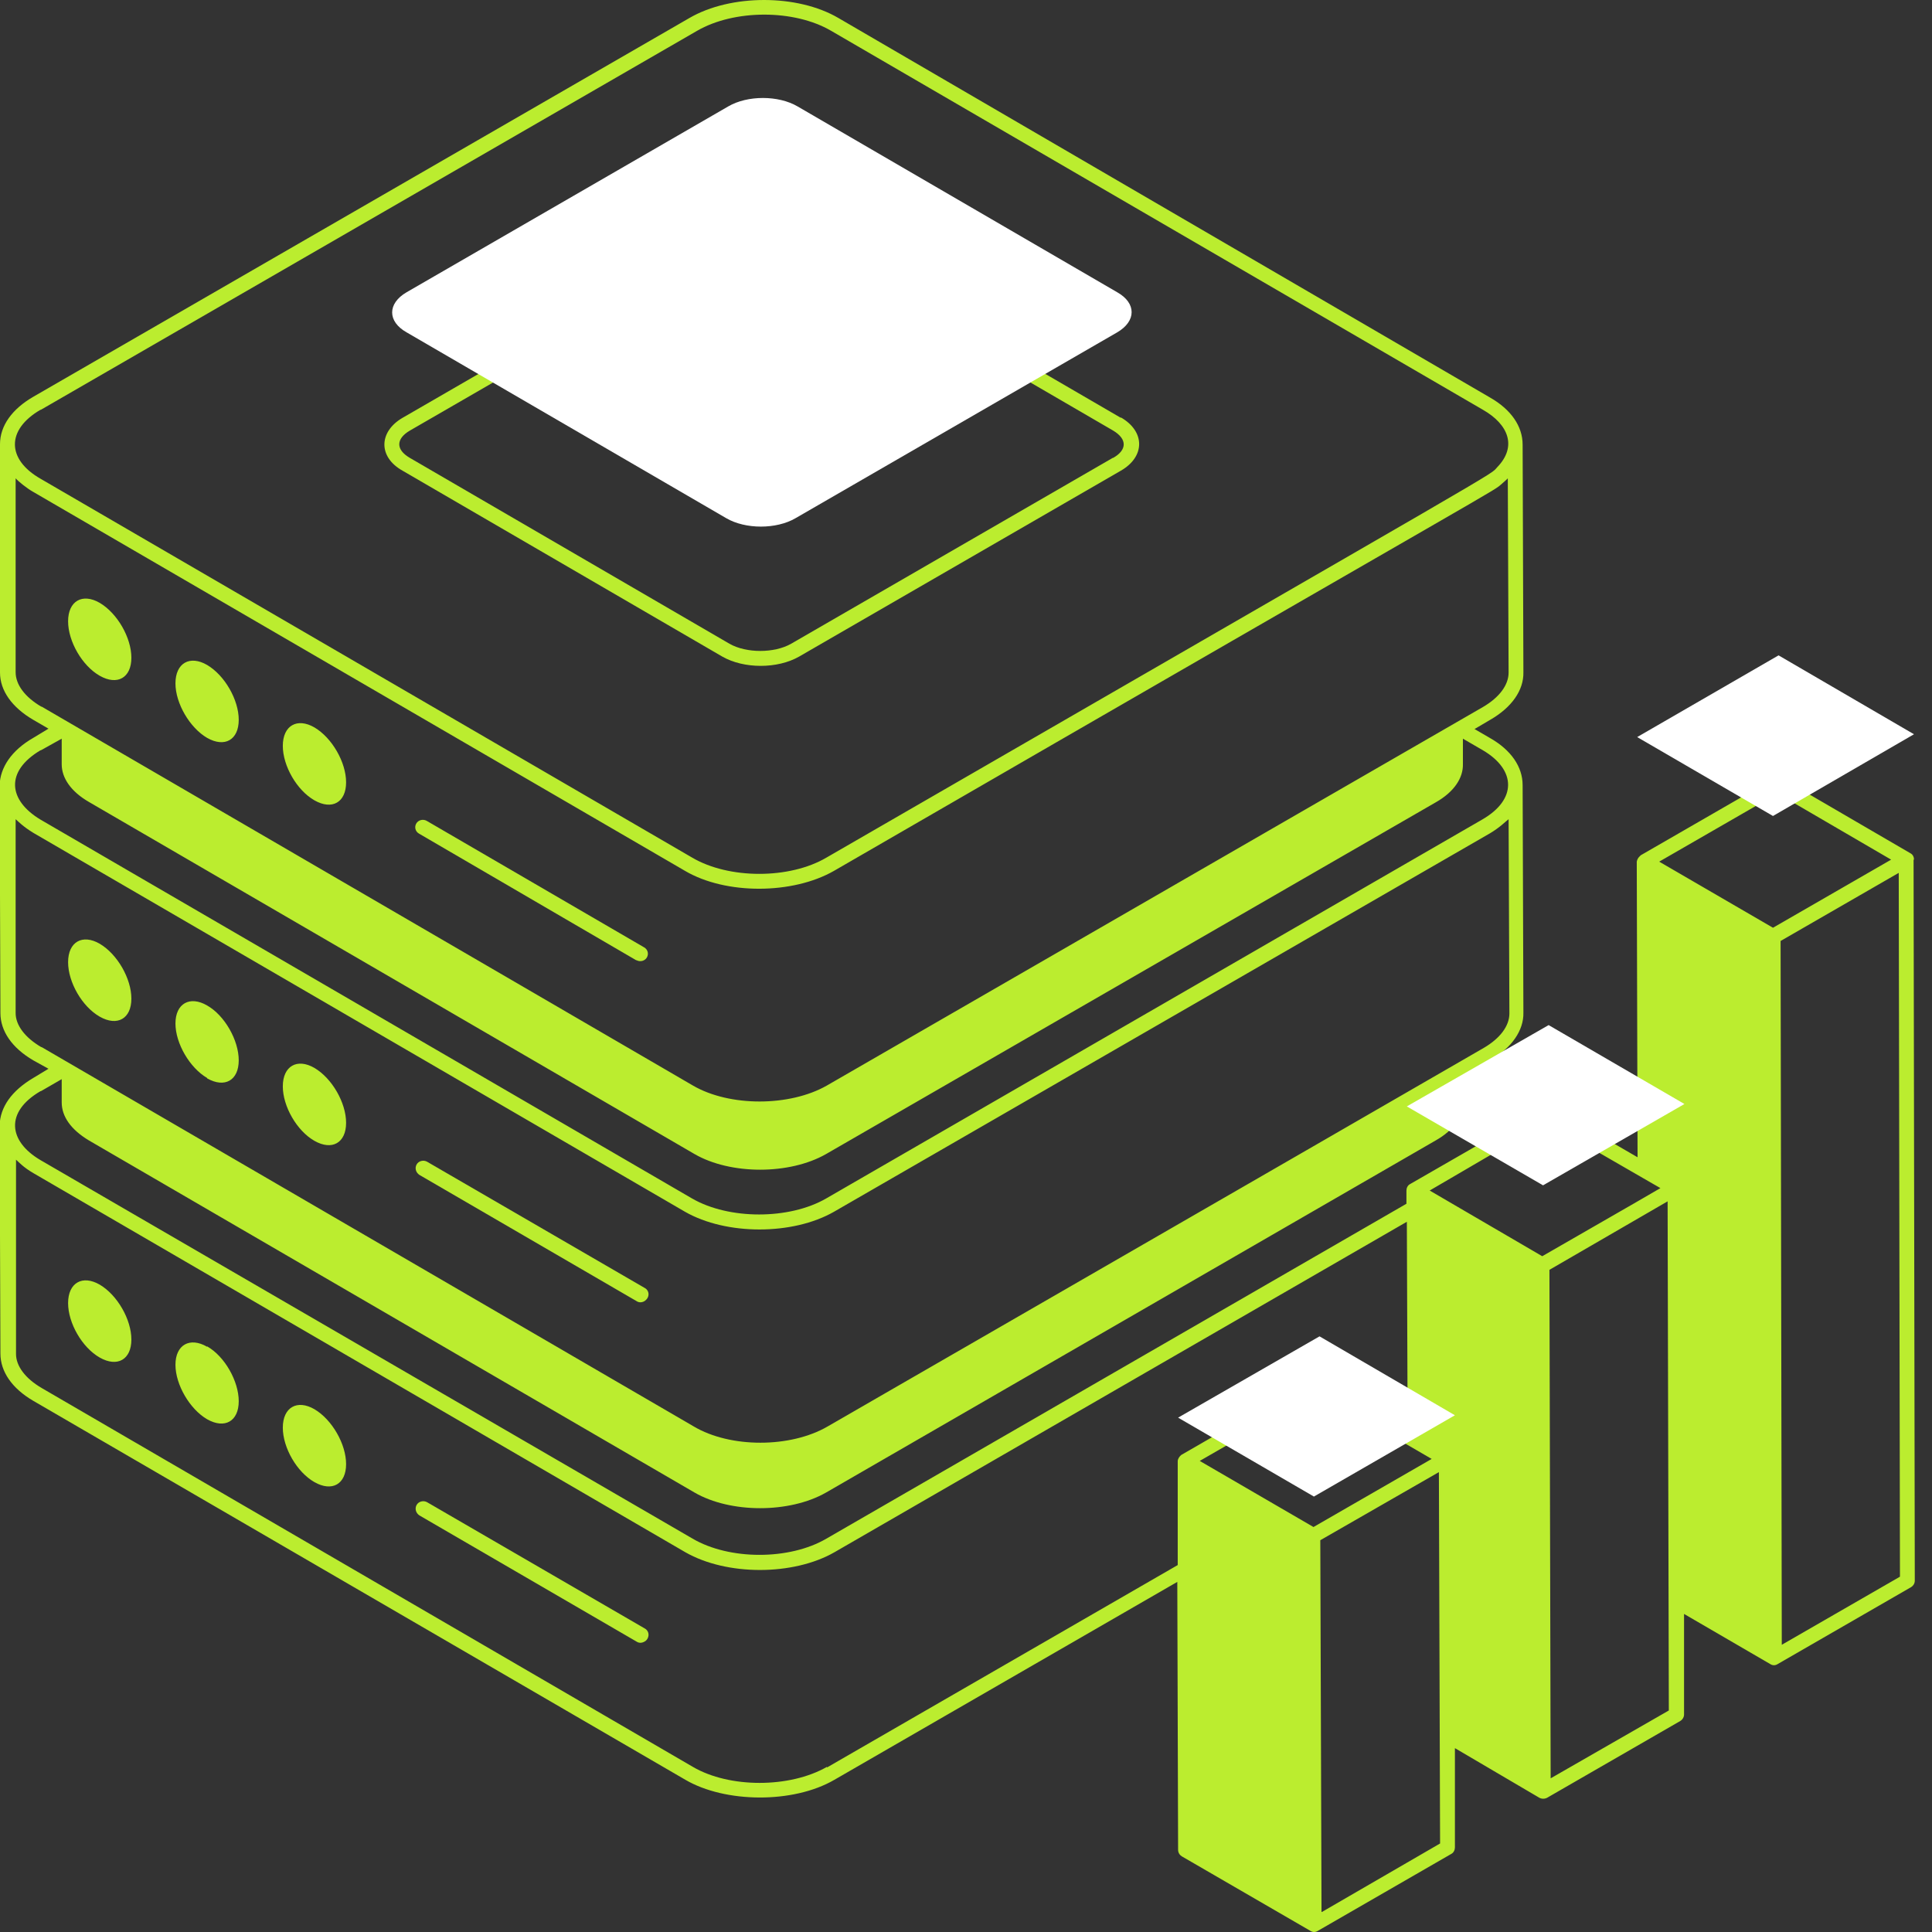 <svg width="65" height="65" viewBox="0 0 65 65" fill="none" xmlns="http://www.w3.org/2000/svg">
<rect x="0" y="0" width="65" height="65" fill="#333333" stroke="none"/>
<g clip-path="url(#clip0_168_1727)">
<path d="M3.356 43.221C2.776 42.884 2.291 43.154 2.291 43.841C2.291 44.515 2.763 45.337 3.356 45.674C3.949 46.011 4.42 45.741 4.42 45.067C4.42 44.394 3.949 43.571 3.356 43.221Z" fill="#BBED2F"/>
<path d="M6.968 45.31C6.388 44.973 5.903 45.243 5.903 45.916C5.903 46.59 6.388 47.412 6.968 47.749C7.561 48.086 8.032 47.817 8.032 47.143C8.032 46.469 7.561 45.633 6.968 45.297V45.31Z" fill="#BBED2F"/>
<path d="M10.58 47.412C10 47.075 9.515 47.345 9.515 48.032C9.515 48.706 9.987 49.528 10.58 49.865C11.173 50.202 11.644 49.933 11.644 49.259C11.644 48.585 11.173 47.763 10.58 47.412Z" fill="#BBED2F"/>
<path d="M14.367 50.539C14.245 50.472 14.084 50.512 14.016 50.633C13.949 50.755 13.989 50.903 14.11 50.984L21.415 55.229C21.496 55.283 21.59 55.283 21.685 55.229C21.765 55.189 21.819 55.094 21.819 55C21.819 54.906 21.765 54.825 21.685 54.784L14.367 50.539Z" fill="#BBED2F"/>
<path d="M3.356 34.205C3.949 34.542 4.42 34.272 4.42 33.598C4.42 32.925 3.949 32.102 3.356 31.752C2.776 31.415 2.291 31.685 2.291 32.372C2.291 33.046 2.763 33.868 3.356 34.205Z" fill="#BBED2F"/>
<path d="M6.968 36.28C7.561 36.617 8.032 36.348 8.032 35.674C8.032 35 7.561 34.164 6.968 33.828C6.388 33.491 5.903 33.76 5.903 34.434C5.903 35.108 6.388 35.93 6.968 36.267V36.28Z" fill="#BBED2F"/>
<path d="M10.58 38.383C11.173 38.72 11.644 38.45 11.644 37.776C11.644 37.102 11.173 36.28 10.58 35.93C10 35.593 9.515 35.862 9.515 36.55C9.515 37.224 9.987 38.046 10.58 38.383Z" fill="#BBED2F"/>
<path d="M21.415 43.774C21.496 43.828 21.59 43.828 21.685 43.774C21.765 43.72 21.819 43.639 21.819 43.544C21.819 43.45 21.765 43.369 21.685 43.329L14.367 39.084C14.245 39.016 14.084 39.057 14.016 39.178C13.949 39.299 13.989 39.447 14.11 39.528L21.415 43.774Z" fill="#BBED2F"/>
<path d="M37.709 14.057L26.954 7.803C26.226 7.385 25.094 7.385 24.366 7.803L13.544 14.057C12.736 14.528 12.722 15.377 13.544 15.836L24.299 22.089C25.027 22.507 26.159 22.507 26.887 22.089L37.709 15.836C38.531 15.364 38.531 14.515 37.709 14.043V14.057ZM37.439 15.404L26.617 21.658C26.051 21.981 25.108 21.981 24.542 21.658L13.787 15.404C13.302 15.121 13.329 14.757 13.787 14.488L24.609 8.235C25.175 7.911 26.132 7.911 26.698 8.235L37.453 14.488C37.924 14.771 37.924 15.135 37.453 15.404H37.439Z" fill="#BBED2F"/>
<path d="M3.356 22.736C3.949 23.073 4.42 22.803 4.42 22.129C4.42 21.456 3.949 20.633 3.356 20.283C2.776 19.946 2.291 20.216 2.291 20.903C2.291 21.577 2.763 22.399 3.356 22.736Z" fill="#BBED2F"/>
<path d="M6.968 24.825C7.561 25.162 8.032 24.892 8.032 24.218C8.032 23.544 7.561 22.722 6.968 22.372C6.388 22.035 5.903 22.305 5.903 22.992C5.903 23.666 6.388 24.488 6.968 24.825Z" fill="#BBED2F"/>
<path d="M10.58 26.927C11.173 27.264 11.644 26.995 11.644 26.321C11.644 25.647 11.173 24.825 10.58 24.474C10 24.137 9.515 24.407 9.515 25.094C9.515 25.768 9.987 26.59 10.58 26.927Z" fill="#BBED2F"/>
<path d="M21.415 32.305C21.536 32.372 21.698 32.331 21.765 32.21C21.833 32.089 21.792 31.941 21.671 31.873L14.353 27.615C14.232 27.547 14.07 27.588 14.003 27.709C13.935 27.83 13.976 27.978 14.097 28.046L21.402 32.305H21.415Z" fill="#BBED2F"/>
<path d="M64.394 28.922C64.394 28.828 64.353 28.747 64.272 28.706L59.946 26.186C59.879 26.146 59.771 26.132 59.69 26.186L55.202 28.774C55.202 28.774 55.162 28.814 55.148 28.828C55.108 28.868 55.081 28.922 55.067 28.989L55.094 38.935L52.17 37.237C52.089 37.197 51.995 37.197 51.914 37.237L51.2 37.642C51.119 37.116 50.755 36.631 50.135 36.267L49.623 35.97L50.135 35.674C50.863 35.256 51.267 34.663 51.253 34.07L51.227 26.415C51.227 25.795 50.836 25.229 50.121 24.825L49.609 24.528L50.135 24.218C50.863 23.8 51.267 23.221 51.253 22.615L51.227 14.96C51.227 14.34 50.836 13.774 50.121 13.369L28.208 0.606C26.833 -0.202 24.582 -0.202 23.194 0.606L1.132 13.342C0.404 13.76 4.93526e-05 14.326 4.93526e-05 14.946V22.628C4.93526e-05 23.235 0.404 23.8 1.119 24.218L1.631 24.515L1.119 24.825C0.391 25.243 4.93526e-05 25.822 -0.013 26.429L0.014 34.084C0.014 34.69 0.404 35.256 1.119 35.674L1.631 35.957L1.119 36.267C0.391 36.698 4.93526e-05 37.251 -0.013 37.871L0.014 45.539C0.014 46.146 0.404 46.712 1.119 47.129L23.059 59.879C24.394 60.66 26.685 60.687 28.073 59.879L39.609 53.221L39.636 62.237C39.636 62.331 39.69 62.412 39.758 62.453L44.084 64.96C44.164 65.013 44.259 65.013 44.34 64.96L48.828 62.372C48.908 62.331 48.949 62.237 48.949 62.156V58.814L51.792 60.485C51.873 60.526 51.968 60.526 52.049 60.485L56.536 57.898C56.617 57.844 56.658 57.763 56.658 57.682V54.299L59.555 55.984C59.636 56.038 59.73 56.038 59.811 55.984L64.299 53.396C64.367 53.356 64.421 53.275 64.421 53.181L64.38 28.922H64.394ZM48.167 49.084L44.191 51.375L40.364 49.151L44.34 46.86L48.167 49.084ZM59.811 26.698L63.625 28.922L59.65 31.213L55.822 28.989L59.798 26.698H59.811ZM52.035 37.763C62.655 43.908 45.809 34.151 55.863 39.973C54.38 40.836 54.245 40.903 51.887 42.264L48.1 40.054C48.396 39.879 52.183 37.669 52.062 37.749L52.035 37.763ZM1.375 13.787L23.45 1.038C24.704 0.31 26.725 0.31 27.965 1.038L49.892 13.787C50.741 14.272 51.051 15.014 50.377 15.714C50.067 16.038 51.456 15.189 27.803 28.854C26.563 29.582 24.528 29.582 23.288 28.854L1.361 16.105C0.229 15.458 0.202 14.461 1.361 13.787H1.375ZM1.388 23.774C0.836 23.45 0.526 23.032 0.526 22.615V16.092C0.62 16.2 0.903 16.429 1.119 16.55C34.528 35.97 18.544 26.685 23.046 29.299C24.421 30.108 26.671 30.094 28.059 29.299C51.617 15.674 50.135 16.604 50.539 16.267C50.566 16.24 50.728 16.105 50.728 16.092L50.755 22.628C50.755 23.046 50.445 23.464 49.892 23.787L27.817 36.523C26.563 37.237 24.542 37.237 23.315 36.523L1.402 23.774H1.388ZM1.375 25.243L2.076 24.852V25.714C2.076 26.172 2.385 26.631 2.992 26.981L23.369 38.828C24.582 39.528 26.563 39.528 27.79 38.828L48.302 26.995C48.922 26.644 49.232 26.172 49.218 25.701V24.852L49.892 25.243C51.011 25.903 51.038 26.9 49.865 27.574L27.79 40.324C26.55 41.038 24.528 41.038 23.288 40.324L1.361 27.574C0.283 26.927 0.162 25.957 1.361 25.243H1.375ZM1.388 35.229C0.836 34.906 0.526 34.488 0.526 34.084V27.561C0.62 27.642 0.768 27.803 1.119 28.019L23.046 40.768C24.434 41.563 26.671 41.563 28.059 40.768L50.135 28.032C50.472 27.83 50.647 27.642 50.755 27.561L50.782 34.097C50.782 34.515 50.472 34.933 49.919 35.256C47.426 36.698 43.032 39.232 27.844 47.992C26.59 48.72 24.569 48.72 23.342 47.992L1.402 35.229H1.388ZM1.375 36.712L2.076 36.307V37.089C2.076 37.561 2.385 38.005 2.992 38.369L23.369 50.216C24.582 50.916 26.563 50.916 27.79 50.216L48.302 38.369C48.922 38.019 49.232 37.547 49.218 37.075V36.307L49.892 36.712C50.431 37.035 50.741 37.453 50.741 37.871C50.741 37.898 50.741 37.925 50.741 37.938L47.439 39.838C47.358 39.879 47.318 39.973 47.318 40.054V40.499L27.803 51.766C26.563 52.493 24.542 52.493 23.302 51.766L1.361 39.03C0.283 38.396 0.162 37.412 1.361 36.712H1.375ZM27.817 59.447C26.563 60.162 24.542 60.162 23.315 59.447L1.402 46.698C0.849 46.375 0.539 45.957 0.539 45.553V39.016C0.633 39.097 0.782 39.272 1.132 39.474L23.059 52.224C24.448 53.019 26.685 53.019 28.073 52.224L47.332 41.105L47.358 48.019L44.488 46.361C44.42 46.307 44.313 46.307 44.232 46.361L39.744 48.949C39.677 49.003 39.623 49.084 39.623 49.164V52.655L27.83 59.461L27.817 59.447ZM44.461 64.326L44.42 51.819L48.41 49.528L48.45 62.022L44.474 64.326H44.461ZM52.17 59.838L52.129 42.722L56.105 40.418L56.146 57.547L52.156 59.838H52.17ZM59.946 55.337L59.906 31.658L63.881 29.367L63.922 53.046L59.946 55.337Z" fill="#BBED2F"/>
<path d="M13.679 9.833C13.032 10.21 13.032 10.817 13.679 11.181L24.434 17.434C25.081 17.811 26.119 17.811 26.765 17.434L37.588 11.181C38.234 10.803 38.234 10.197 37.588 9.833L26.833 3.58C26.186 3.202 25.148 3.202 24.501 3.58L13.679 9.833Z" fill="white"/>
<path d="M55.081 24.798L59.838 22.049L64.394 24.703L59.65 27.453L55.081 24.798Z" fill="white"/>
<path d="M47.331 37.224L52.102 34.488L56.671 37.143L51.914 39.879L47.331 37.224Z" fill="white"/>
<path d="M39.636 47.695L44.394 44.96L48.949 47.615L44.205 50.35L39.636 47.695Z" fill="white"/>
</g>
<defs>
<clipPath id="clip0_168_1727">
<rect width="64.434" height="65" fill="white"/>
</clipPath>
</defs>
</svg>
